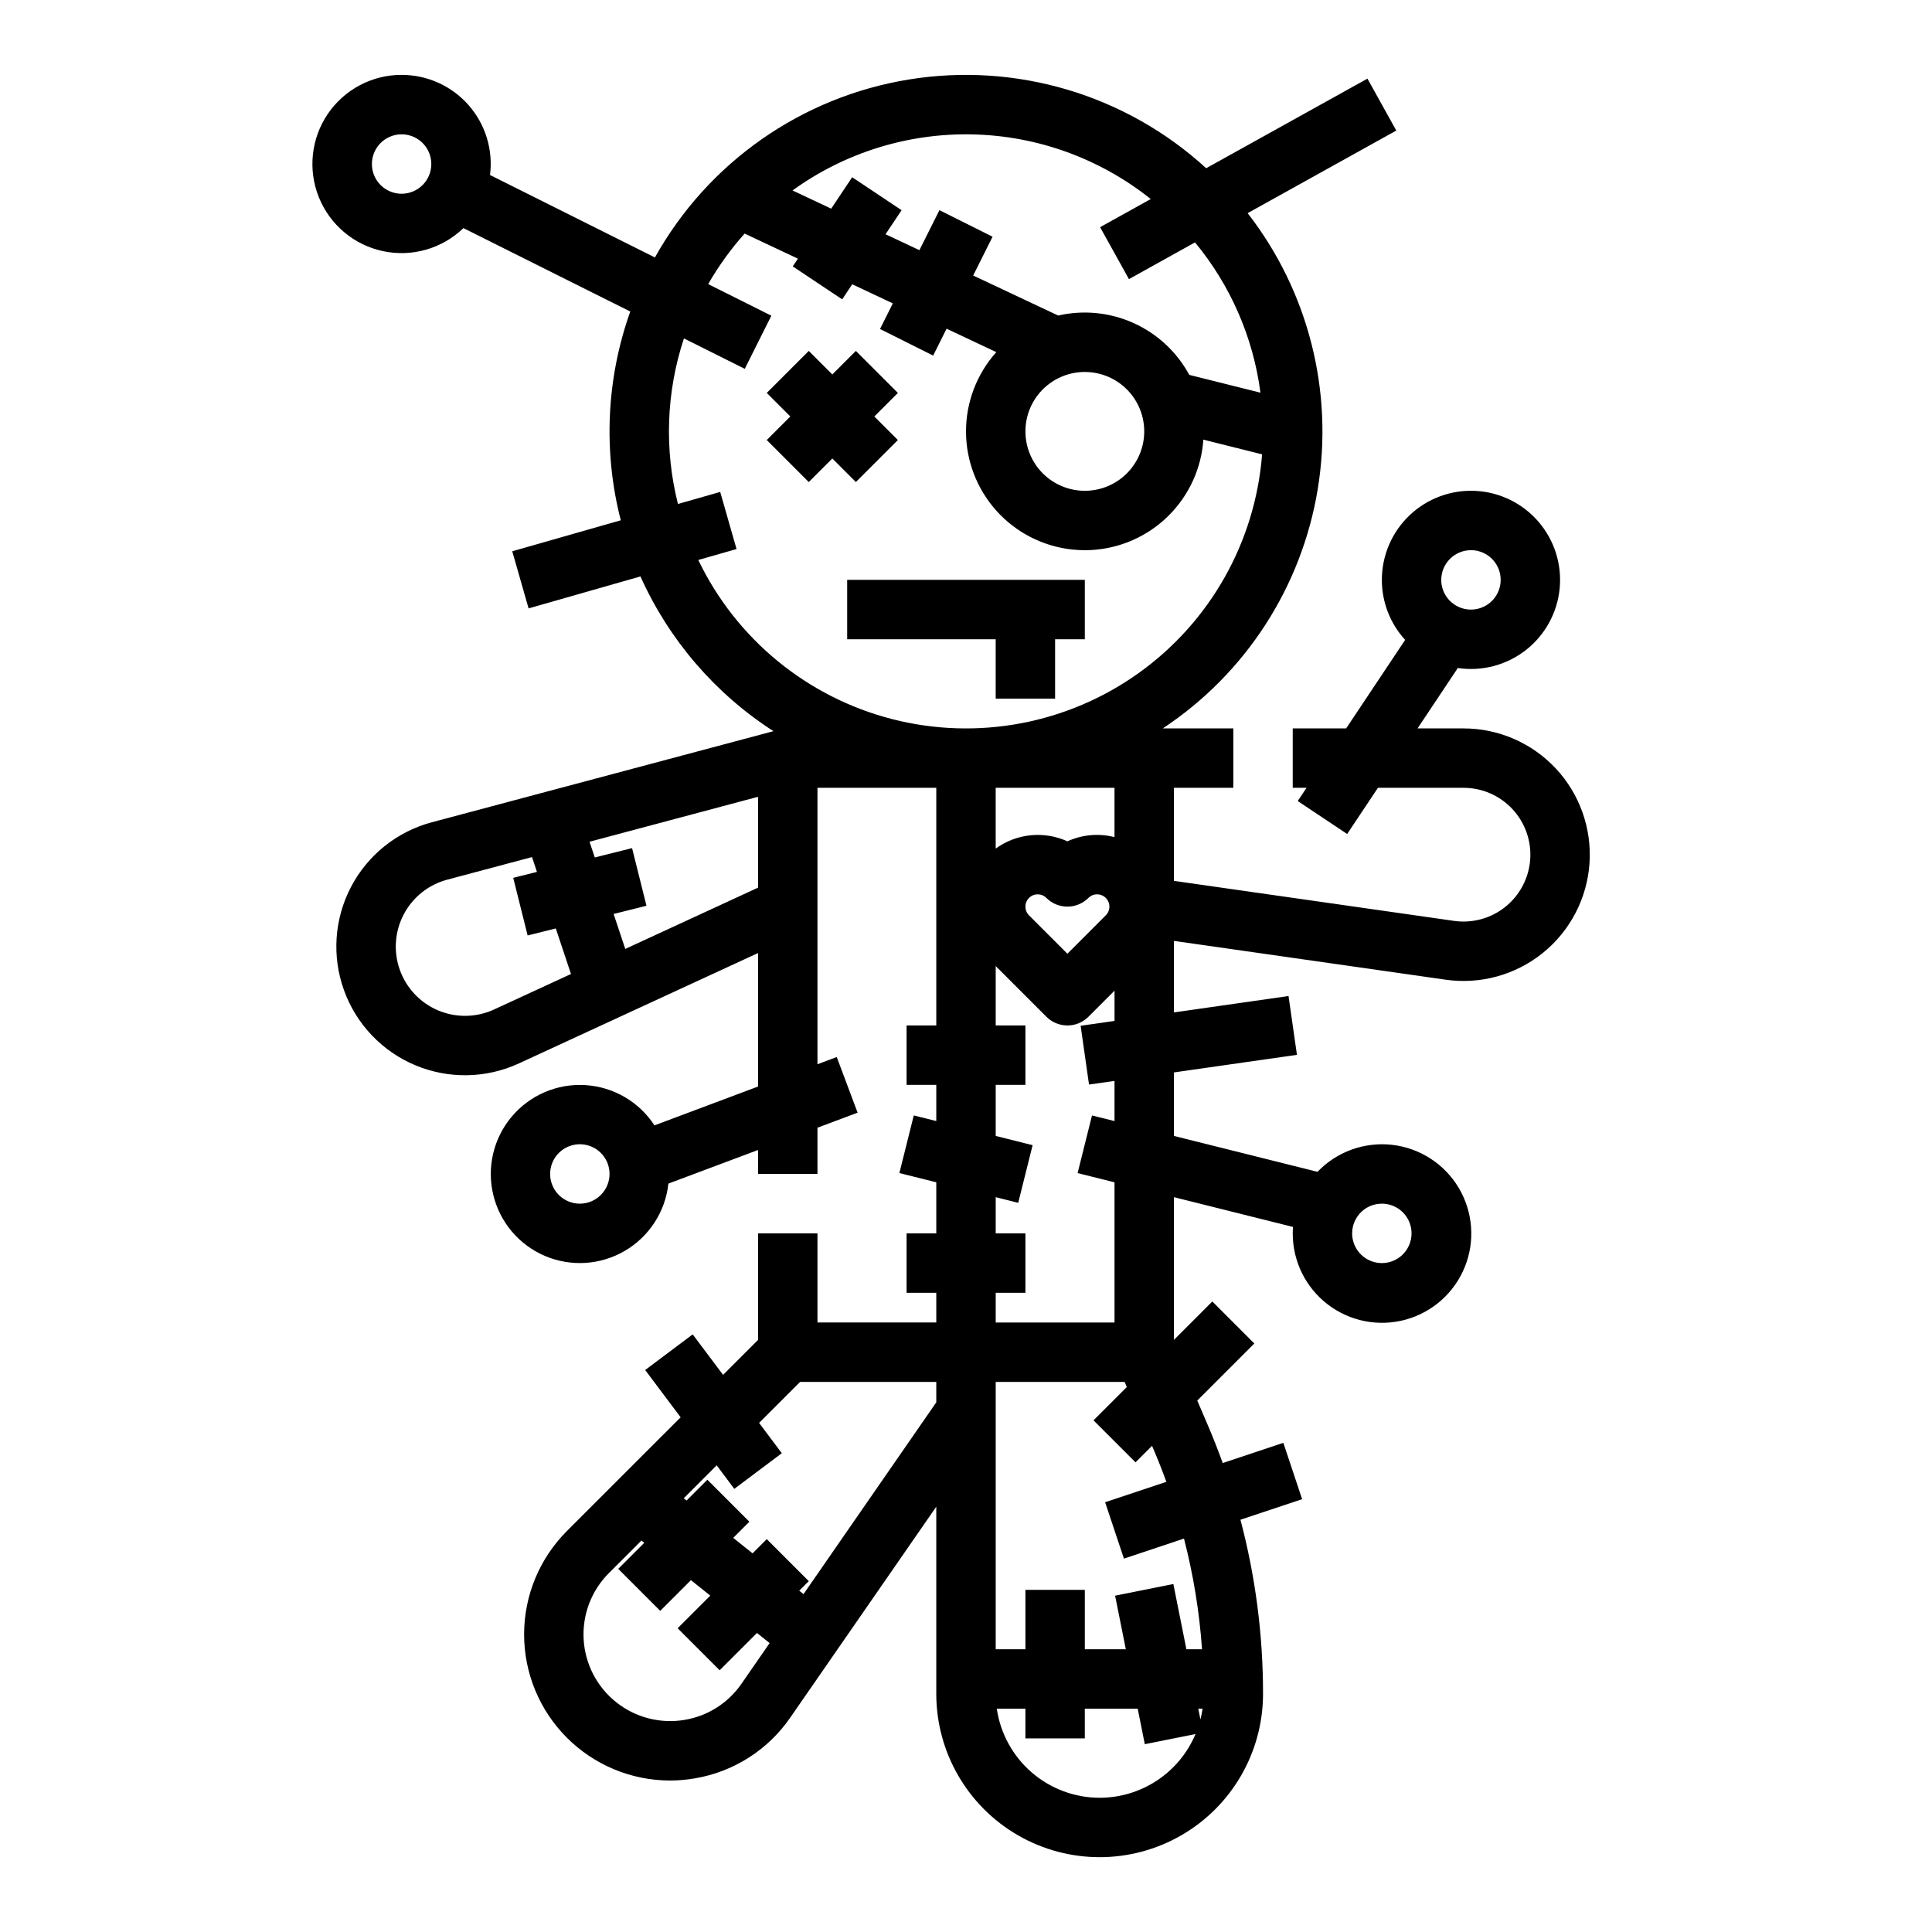 <?xml version="1.0" encoding="UTF-8"?>
<!-- Uploaded to: ICON Repo, www.svgrepo.com, Generator: ICON Repo Mixer Tools -->
<svg fill="#000000" width="800px" height="800px" version="1.1" viewBox="144 144 512 512" xmlns="http://www.w3.org/2000/svg">
 <g>
  <path d="m353.44 254.37-6.242 6.242 11.133 11.133 6.242-6.242 6.242 6.242 11.133-11.133-6.242-6.242 6.242-6.242-11.133-11.133-6.242 6.242-6.242-6.242-11.133 11.133z"/>
  <path d="m368.51 313.41h39.359v15.742h15.742v-15.742h7.875v-15.742h-62.977z"/>
  <path d="m250.43 163.84c-7.852-0.008-15.195 3.891-19.594 10.395-4.394 6.508-5.269 14.773-2.332 22.059 2.938 7.281 9.301 12.629 16.984 14.262 7.68 1.637 15.672-0.652 21.32-6.106l44.223 22.109h-0.004c-6.336 17.777-7.215 37.043-2.516 55.32l-28.758 8.215 4.328 15.137 29.645-8.469 0.004 0.004c7.531 16.789 19.77 31.031 35.238 41l-90.516 24.137c-9.23 2.461-17.008 8.68-21.434 17.145-4.43 8.465-5.102 18.398-1.855 27.383 3.242 8.984 10.105 16.199 18.922 19.883 8.812 3.684 18.766 3.5 27.441-0.504l63.367-29.25v35.379l-27.453 10.293c-4.082-6.262-10.891-10.223-18.352-10.672-7.465-0.449-14.699 2.66-19.504 8.391-4.805 5.727-6.613 13.391-4.871 20.66 1.738 7.273 6.82 13.289 13.695 16.219 6.879 2.934 14.738 2.434 21.188-1.348 6.453-3.777 10.73-10.391 11.535-17.82l23.762-8.906v6.352h15.742v-12.254l10.637-3.988-5.527-14.742-5.109 1.914v-73.266h31.488v62.977h-7.871v15.742h7.871v9.598l-5.965-1.492-3.816 15.273 9.781 2.445v13.539h-7.871v15.742h7.871v7.871h-31.488v-23.613h-15.742v28.227l-9.27 9.27-8.051-10.73-12.594 9.445 9.398 12.531-30.152 30.148c-7.25 7.258-11.324 17.094-11.332 27.352-0.008 10.258 4.055 20.098 11.293 27.367 7.242 7.266 17.07 11.363 27.324 11.391 2.262 0 4.516-0.199 6.738-0.59 10.227-1.75 19.312-7.559 25.191-16.105l38.684-55.875v49.586c0 15.469 8.254 29.762 21.648 37.496 13.398 7.734 29.902 7.734 43.297 0 13.395-7.734 21.648-22.027 21.648-37.496 0.012-15.57-2-31.074-5.984-46.125l16.348-5.449-4.981-14.934-16.066 5.356c-1.207-3.336-2.5-6.648-3.906-9.934l-2.84-6.625 15.125-15.125-11.133-11.133-10.18 10.18v-37.824l31.559 7.891c-0.043 0.566-0.07 1.133-0.07 1.707-0.012 7.387 3.426 14.355 9.297 18.844 5.871 4.484 13.504 5.969 20.625 4.012 7.125-1.957 12.926-7.129 15.688-13.984 2.758-6.852 2.152-14.602-1.629-20.949-3.785-6.344-10.316-10.559-17.656-11.391-7.344-0.828-14.652 1.816-19.758 7.152l-38.055-9.512v-16.828l32.602-4.66-2.227-15.586-30.375 4.344v-18.957l72.012 10.285c9.195 1.312 18.523-1.254 25.75-7.086 7.227-5.832 11.707-14.406 12.367-23.672 0.656-9.266-2.566-18.387-8.895-25.184-6.332-6.793-15.203-10.652-24.492-10.652h-12.176l10.668-16.004c6.394 0.953 12.902-0.754 18.004-4.731 5.098-3.973 8.348-9.863 8.984-16.297 0.637-6.434-1.391-12.848-5.613-17.746-4.219-4.898-10.266-7.852-16.723-8.172-6.457-0.32-12.762 2.023-17.445 6.481-4.684 4.457-7.336 10.641-7.336 17.109-0.004 5.887 2.199 11.562 6.176 15.902l-15.637 23.457h-14.156v15.742h3.66l-2.336 3.504 13.098 8.734 8.16-12.238h22.672c4.918 0 9.617 2.043 12.969 5.644 3.352 3.598 5.059 8.43 4.711 13.336-0.352 4.906-2.723 9.445-6.551 12.535-3.824 3.086-8.766 4.445-13.633 3.75l-74.238-10.605v-24.66h15.742l0.004-15.742h-18.695c21.906-14.484 36.785-37.449 41.055-63.363 4.269-25.918-2.461-52.441-18.566-73.188l39.391-21.883-7.644-13.762-42.734 23.738c-21.281-19.461-50.297-28.125-78.766-23.516s-53.27 21.984-67.324 47.168l-43.703-21.852c0.852-6.723-1.234-13.484-5.719-18.562-4.484-5.074-10.938-7.981-17.711-7.969zm47.23 299.14 0.004 0.004c-3.188 0-6.055-1.918-7.273-4.863-1.219-2.941-0.547-6.324 1.707-8.578 2.25-2.25 5.637-2.922 8.578-1.707 2.941 1.219 4.859 4.09 4.859 7.273-0.004 4.348-3.527 7.867-7.871 7.875zm212.54 0 0.004 0.004c3.184 0 6.055 1.918 7.273 4.859 1.219 2.941 0.543 6.324-1.707 8.578-2.25 2.25-5.637 2.926-8.578 1.707-2.941-1.219-4.859-4.09-4.859-7.273 0.004-4.348 3.523-7.867 7.871-7.871zm23.617-173.18h0.004c3.184 0 6.055 1.918 7.273 4.859 1.215 2.941 0.543 6.328-1.707 8.582-2.254 2.25-5.637 2.922-8.582 1.703-2.941-1.219-4.859-4.086-4.859-7.269 0.008-4.348 3.527-7.867 7.875-7.875zm-94.465 76.043h0.004c-4.168-1.059-8.57-0.668-12.484 1.113-3.055-1.387-6.426-1.938-9.762-1.598-3.34 0.336-6.527 1.555-9.242 3.527v-16.109h31.488zm-1.348 18.422c0 0.867-0.344 1.695-0.957 2.305l-10.176 10.18-10.176-10.18c-1.273-1.273-1.273-3.336 0-4.609 1.27-1.273 3.336-1.273 4.609 0 1.477 1.477 3.477 2.305 5.566 2.305 2.086 0 4.09-0.828 5.566-2.305 0.934-0.934 2.336-1.211 3.555-0.707 1.219 0.504 2.012 1.695 2.012 3.012zm-163.07 27.258c-4.672 2.152-10.027 2.25-14.77 0.266-4.746-1.98-8.438-5.863-10.184-10.699-1.746-4.836-1.383-10.18 0.996-14.738 2.383-4.555 6.566-7.902 11.535-9.227l22.477-5.992 1.309 3.93-6.285 1.574 3.816 15.273 7.461-1.863 4.027 12.074zm34.77-16.047-3.09-9.266 8.707-2.176-3.816-15.273-9.883 2.473-1.387-4.164 44.66-11.918v24.078zm15.848 204.29c-6.457 1.125-13.082-0.559-18.219-4.633-5.133-4.07-8.285-10.141-8.66-16.68-0.379-6.543 2.055-12.934 6.688-17.566l8.629-8.629 0.75 0.602-6.902 6.902 11.133 11.133 8.137-8.137 5.125 4.098-8.648 8.648 11.133 11.133 9.887-9.887 3.356 2.684-7.461 10.777c-3.488 5.07-8.879 8.516-14.945 9.555zm31.391-33.309-1.137-0.91 2.527-2.527-11.133-11.133-3.766 3.766-5.121-4.102 4.277-4.277-11.133-11.133-5.512 5.512-0.75-0.602 8.73-8.73 4.672 6.242 12.594-9.445-6.023-8.035 10.859-10.859h36.098v5.41zm78.48 53.973c-6.621-0.008-13.02-2.398-18.027-6.734-5.004-4.336-8.285-10.328-9.238-16.879h7.586v7.871h15.742v-7.871h14.016l1.883 9.414 13.441-2.688c-2.102 5-5.637 9.27-10.152 12.273-4.519 3.004-9.824 4.609-15.25 4.613zm26.133-23.617h1.133v0.004c-0.137 0.957-0.324 1.91-0.562 2.852zm-11.898-68.82c1.234 2.879 2.379 5.785 3.438 8.711l-16.227 5.41 4.981 14.934 15.922-5.309v0.008c2.484 9.609 4.082 19.426 4.781 29.324h-4.144l-3.457-17.289-15.438 3.086 2.84 14.203h-10.863v-15.742h-15.746v15.742h-7.871v-70.848h34.168l0.578 1.352-8.828 8.828 11.133 11.133 4.375-4.375zm-17.059-96.574 6.758-0.965v10.645l-5.965-1.492-3.816 15.273 9.781 2.445 0.004 37.152h-31.488v-7.871h7.871v-15.742h-7.871v-9.598l5.965 1.492 3.816-15.273-9.781-2.449v-13.531h7.871v-15.746h-7.871v-15.742l13.438 13.438c1.477 1.477 3.477 2.305 5.566 2.305s4.09-0.828 5.566-2.305l6.918-6.918v8.02l-8.984 1.285zm16.363-234.67-13.426 7.457 7.644 13.762 17.508-9.727h0.004c9.414 11.379 15.426 25.184 17.336 39.824l-18.859-4.715c-3.273-6.059-8.445-10.879-14.723-13.719-6.273-2.84-13.309-3.543-20.023-2.008l-22.523-10.609 5.141-10.281-14.082-7.043-5.309 10.613-8.969-4.223 4.25-6.375-13.098-8.734-5.555 8.332-10.25-4.828c13.898-10.047 30.703-15.262 47.848-14.852 17.145 0.41 33.684 6.426 47.082 17.125zm-33.129 59.883h0.004c0.414-3.856 2.238-7.422 5.121-10.016 2.883-2.594 6.621-4.031 10.5-4.039 0.574 0 1.148 0.031 1.719 0.094 4.152 0.445 7.957 2.523 10.574 5.777 2.617 3.25 3.84 7.41 3.391 11.562-0.449 4.152-2.527 7.957-5.777 10.574-3.254 2.617-7.414 3.84-11.562 3.391-4.152-0.449-7.957-2.527-10.574-5.777-2.621-3.254-3.84-7.414-3.391-11.562zm-74.496-50.73 14.117 6.648-1.363 2.047 13.098 8.734 2.664-3.996 10.754 5.066-3.394 6.789 14.082 7.043 3.559-7.121 13.18 6.207 0.004-0.008c-5.18 5.781-8.043 13.27-8.035 21.031 0.004 7.762 2.879 15.25 8.066 21.023 5.188 5.773 12.324 9.426 20.043 10.262 1.141 0.121 2.293 0.184 3.441 0.184 7.758-0.016 15.234-2.894 21-8.082s9.414-12.32 10.246-20.031c0.043-0.395 0.07-0.793 0.098-1.188l15.57 3.894v-0.004c-1.793 23.184-13.746 44.391-32.652 57.926-18.906 13.539-42.828 18.02-65.355 12.25-22.523-5.773-41.344-21.211-51.406-42.176l10.137-2.898-4.328-15.137-11.191 3.195-0.004 0.004c-3.656-14.48-3.106-29.703 1.582-43.883l16.125 8.062 7.043-14.082-16.738-8.371-0.004 0.004c2.746-4.793 5.984-9.281 9.664-13.395zm-90.906-10.559c-3.184 0-6.055-1.918-7.273-4.859s-0.543-6.324 1.707-8.578c2.25-2.25 5.637-2.926 8.578-1.707s4.859 4.09 4.859 7.273c-0.004 4.348-3.523 7.867-7.871 7.871z"/>
 </g>
</svg>